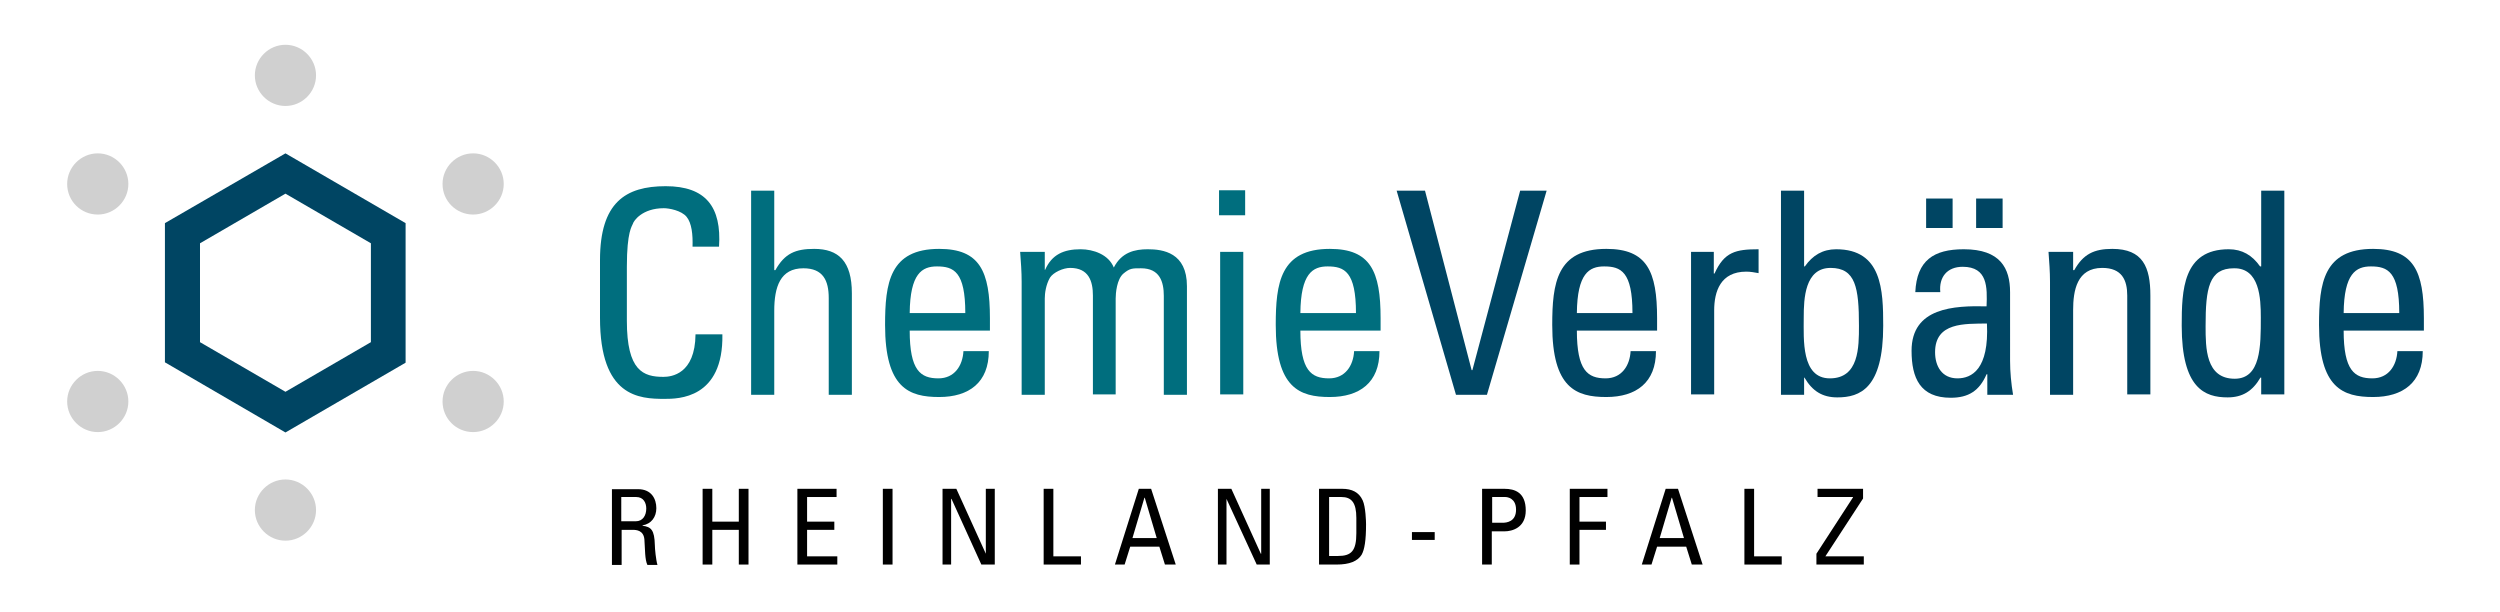 <?xml version="1.0" encoding="utf-8"?>
<!-- Generator: Adobe Illustrator 19.1.1, SVG Export Plug-In . SVG Version: 6.00 Build 0)  -->
<svg version="1.1" id="Ebene_1" xmlns="http://www.w3.org/2000/svg" xmlns:xlink="http://www.w3.org/1999/xlink" x="0px" y="0px"
	 viewBox="0 0 670 164" style="enable-background:new 0 0 670 164;" xml:space="preserve">
<style type="text/css">
	.st0{fill-rule:evenodd;clip-rule:evenodd;}
	.st1{fill:#006E7E;}
	.st2{fill-rule:evenodd;clip-rule:evenodd;fill:#006E7E;}
	.st3{fill:#004563;}
	.st4{fill-rule:evenodd;clip-rule:evenodd;fill:#004563;}
	.st5{fill:#D0D0D0;}
</style>
<g>
	<path class="st0" d="M166.6,133.2h3.9c2,0,2.7,1.6,2.7,3.1c0,1.8-0.9,3.4-2.8,3.4h-3.9V133.2L166.6,133.2z M169.6,142
		c0.9,0,2.9,0.1,3.1,2.6c0.2,2.7,0.1,5.3,0.8,6.8h2.7c-0.4-1.3-0.7-4.4-0.7-5.3c-0.1-4.1-1-4.9-3.3-5.2v-0.1
		c2.4-0.4,3.7-2.3,3.7-4.6c0-2.5-1.3-5.1-4.9-5.1h-7v20.3h2.6V142H169.6L169.6,142z"/>
	<polygon points="190.9,151.3 190.9,142 198,142 198,151.3 200.6,151.3 200.6,131 198,131 198,139.8 190.9,139.8 190.9,131 
		188.3,131 188.3,151.3 190.9,151.3 	"/>
	<polygon points="224.4,151.3 224.4,149.1 216.3,149.1 216.3,142 223.6,142 223.6,139.8 216.3,139.8 216.3,133.2 224.2,133.2 
		224.2,131 213.7,131 213.7,151.3 224.4,151.3 	"/>
	<polygon points="239.2,131 236.6,131 236.6,151.3 239.2,151.3 239.2,131 	"/>
	<polygon points="264.2,131 264.2,148.4 264.2,148.4 256.3,131 252.6,131 252.6,151.3 254.9,151.3 254.9,133.7 255,133.7 263,151.3 
		266.6,151.3 266.6,131 264.2,131 	"/>
	<polygon points="289.7,151.3 289.7,149.1 282.3,149.1 282.3,131 279.7,131 279.7,151.3 289.7,151.3 	"/>
	<path class="st0" d="M298.8,151.3h2.6l1.5-4.8h7.8l1.5,4.8h2.9l-6.6-20.3h-3.3L298.8,151.3L298.8,151.3z M310,144.2h-6.5l3.2-10.8
		h0.1L310,144.2L310,144.2z"/>
	<polygon points="338,131 338,148.4 337.9,148.4 330,131 326.4,131 326.4,151.3 328.7,151.3 328.7,133.7 328.7,133.7 336.8,151.3 
		340.3,151.3 340.3,131 338,131 	"/>
	<path class="st0" d="M356.1,133.2h3.4c2.7,0,4,1.5,4,5.6v4.1c0,4.7-1.3,6.1-4.9,6.1h-2.4V133.2L356.1,133.2z M353.5,151.3h4.7
		c3.5,0,5.6-0.9,6.7-2.6c0.8-1.4,1.2-3.9,1.2-8.2c0-0.6-0.1-4.7-0.9-6.4c-1-2.2-2.9-3.1-5.5-3.1h-6.2V151.3L353.5,151.3z"/>
	<polygon points="378.4,144.7 384.5,144.7 384.5,142.6 378.4,142.6 378.4,144.7 	"/>
	<path class="st0" d="M399.8,133.2h3.6c0.6,0,2.9,0.3,2.9,3.4c0,3.2-2.5,3.5-3.6,3.5h-2.8V133.2L399.8,133.2z M399.8,151.3v-8.9h3.4
		c2.1,0,5.7-1,5.7-5.6c0-4.8-2.9-5.8-5.7-5.8h-6v20.3H399.8L399.8,151.3z"/>
	<polygon points="423.3,151.3 423.3,142 430.4,142 430.4,139.8 423.3,139.8 423.3,133.2 430.8,133.2 430.8,131 420.7,131 
		420.7,151.3 423.3,151.3 	"/>
	<path class="st0" d="M440,151.3h2.6l1.5-4.8h7.8l1.5,4.8h2.9l-6.6-20.3h-3.3L440,151.3L440,151.3z M451.3,144.2h-6.5l3.2-10.8h0.1
		L451.3,144.2L451.3,144.2z"/>
	<polygon points="477.5,151.3 477.5,149.1 470.1,149.1 470.1,131 467.5,131 467.5,151.3 477.5,151.3 	"/>
	<polygon points="499.3,131 487.1,131 487.1,133.2 496.6,133.2 496.6,133.3 486.8,148.4 486.8,151.3 499.5,151.3 499.5,149.1 
		489.2,149.1 499.3,133.6 499.3,131 	"/>
	<path class="st1" d="M192.7,66.1c0.7-10.6-3.5-16.2-14.3-16.2c-10.8,0-17.6,4.4-17.6,19.8v15.5c0,21.2,10.5,21.7,17.3,21.7
		c3.6,0,15.8,0,15.5-17.3h-7.2c-0.1,10.7-6.5,11.4-8.6,11.4c-5.4,0-9.8-1.6-9.8-15V71.4c0-9.4,1.4-10.8,1.6-11.4
		c0.2-0.8,2.5-4.2,8.3-4.2c1.4,0,4.7,0.6,6.1,2.3c1.4,1.7,1.7,4.8,1.6,8H192.7L192.7,66.1z"/>
	<path class="st1" d="M228.3,105.8V78.6c0-8.6-3.6-11.9-10.1-11.9c-5,0-7.9,1.2-10.4,5.7h-0.3V51.1h-6.2v54.7h6.2V83.3
		c0-6.4,1.6-11.4,7.8-11.4c5.3,0,6.8,3.3,6.8,8v25.9H228.3L228.3,105.8z"/>
	<path class="st2" d="M243.8,83.9c0.1-10.6,3.3-12.5,7.3-12.5c4.5,0,7.6,1.4,7.6,12.5H243.8L243.8,83.9z M265.3,88.6v-3.3
		c0-12.6-2.7-18.6-13.6-18.6c-13.3,0-14.5,9.2-14.5,20.4c0,16.9,6.4,19.3,14.5,19.3c8,0,13.3-3.9,13.3-12.3h-6.8
		c-0.2,3.9-2.4,7.3-6.7,7.3c-4.8,0-7.7-2.1-7.7-12.8H265.3L265.3,88.6z"/>
	<path class="st1" d="M299,105.8V80c0-1.4,0.3-5.2,2.1-6.7c1.7-1.4,2.3-1.4,4.7-1.4c5,0,6.1,3.6,6.1,7.4v26.5h6.2V76.7
		c0-9-6.4-9.9-10.5-9.9c-3.5,0-7,0.8-9.1,4.9c-1.4-3.5-5.5-4.9-8.9-4.9c-4.5,0-7.7,1.4-9.5,5.5H280v-4.8h-6.6c0.2,2.7,0.4,5.3,0.4,8
		v30.3h6.2V80c0-1.4,0.3-3.7,1.4-5.6c0.9-1.4,3.5-2.6,5.4-2.6c5,0,6.1,3.6,6.1,7.4v26.5H299L299,105.8z"/>
	<path class="st2" d="M333.2,67.5H327v38.2h6.2V67.5L333.2,67.5z M326.7,57.7h7v-6.7h-7V57.7L326.7,57.7z"/>
	<path class="st2" d="M348.5,83.9c0.1-10.6,3.3-12.5,7.3-12.5c4.5,0,7.6,1.4,7.6,12.5H348.5L348.5,83.9z M370,88.6v-3.3
		c0-12.6-2.7-18.6-13.6-18.6c-13.3,0-14.5,9.2-14.5,20.4c0,16.9,6.4,19.3,14.5,19.3c8,0,13.3-3.9,13.3-12.3h-6.8
		c-0.2,3.9-2.4,7.3-6.7,7.3c-4.8,0-7.7-2.1-7.7-12.8H370L370,88.6z"/>
	<polygon class="st3" points="414.5,51.1 407.4,51.1 394.6,99.2 394.4,99.2 381.9,51.1 374.3,51.1 390.2,105.8 398.5,105.8 
		414.5,51.1 	"/>
	<path class="st4" d="M422.6,83.9c0.1-10.6,3.3-12.5,7.3-12.5c4.5,0,7.6,1.4,7.6,12.5H422.6L422.6,83.9z M444.1,88.6v-3.3
		c0-12.6-2.7-18.6-13.6-18.6c-13.3,0-14.5,9.2-14.5,20.4c0,16.9,6.4,19.3,14.5,19.3c8,0,13.3-3.9,13.3-12.3H437
		c-0.2,3.9-2.4,7.3-6.7,7.3c-4.8,0-7.7-2.1-7.7-12.8H444.1L444.1,88.6z"/>
	<path class="st3" d="M459.4,67.5h-6.2v38.2h6.2V83.2c0-5.1,1.7-10.4,8.6-10.4c1.1,0,2.2,0.2,3.3,0.4v-6.4c-6.1,0-9.2,0.7-11.8,6.5
		h-0.2V67.5L459.4,67.5z"/>
	<path class="st4" d="M483.4,85.1c0-5.1,0.3-13.3,7.2-13.3c6.7,0,7.6,5.3,7.6,15.5c0,5.8,0,14.1-7.8,14.1
		C482.7,101.4,483.4,90.9,483.4,85.1L483.4,85.1z M483.4,101.2h0.2c2.1,3.6,4.8,5.3,8.8,5.3c6.1,0,12.3-2.4,12.3-19.2
		c0-9.5-0.3-20.5-12.6-20.5c-3.6,0-6.3,1.6-8.4,4.6h-0.2V51.1h-6.2v54.7h6.2V101.2L483.4,101.2z"/>
	<path class="st4" d="M523.3,53.2h-7.1v7.9h7.1V53.2L523.3,53.2z M536.7,53.2h-7.1v7.9h7.1V53.2L536.7,53.2z M532.5,86.7
		c0.6,12.3-4.1,14.7-7.9,14.7c-4.2,0-6-3.3-6-7C518.6,86.3,526.6,86.8,532.5,86.7L532.5,86.7z M532.7,105.8h6.8
		c-0.5-3-0.8-6.1-0.8-9.1V78.3c0-6.4-2.6-11.5-12.4-11.5c-8.1,0-12.6,3-13,11.5h6.7c-0.4-4,1.8-6.8,6-6.8c6.7,0,6.6,5.5,6.4,10.6
		c-8.7-0.2-20.1,0.3-20.1,11.9c0,7.3,2.3,12.6,10.5,12.6c4.8,0,7.7-1.9,9.6-6.3h0.2V105.8L532.7,105.8z"/>
	<path class="st3" d="M576.3,105.8V79.2c0-7.6-2-12.5-10.2-12.5c-4.9,0-7.8,1.4-10.2,5.7h-0.3v-4.9h-6.6c0.2,2.7,0.4,5.3,0.4,8v30.3
		h6.2V83.1c0-5.2,1-11.3,7.8-11.3c5.3,0,6.7,3.3,6.7,7.4v26.5H576.3L576.3,105.8z"/>
	<path class="st4" d="M605.9,85.1c0,7.7,0,16.4-7,16.4c-7.8,0-7.8-8.3-7.8-14.1c0-10.2,0.9-15.5,7.6-15.5
		C605.6,71.8,605.9,80,605.9,85.1L605.9,85.1z M605.9,71.4h-0.2c-2.1-3-4.8-4.6-8.4-4.6c-12.3,0-12.6,11-12.6,20.5
		c0,16.8,6.2,19.2,12.3,19.2c4,0,6.7-1.7,8.8-5.3h0.2v4.5h6.2V51.1h-6.2V71.4L605.9,71.4z"/>
	<path class="st4" d="M628.1,83.9c0.1-10.6,3.3-12.5,7.3-12.5c4.5,0,7.6,1.4,7.6,12.5H628.1L628.1,83.9z M649.6,88.6v-3.3
		c0-12.6-2.7-18.6-13.6-18.6c-13.3,0-14.5,9.2-14.5,20.4c0,16.9,6.4,19.3,14.5,19.3c8,0,13.3-3.9,13.3-12.3h-6.8
		c-0.2,3.9-2.4,7.3-6.7,7.3c-4.8,0-7.7-2.1-7.7-12.8H649.6L649.6,88.6z"/>
	<path class="st4" d="M76.5,51.9l22.9,13.3v26.5L76.5,105L53.6,91.7V65.2L76.5,51.9L76.5,51.9z M76.5,41.1l32.2,18.7v37.4
		l-32.2,18.7L44.2,97.1V59.8L76.5,41.1L76.5,41.1z"/>
	<path class="st5" d="M68.3,20.2c0-4.5,3.7-8.2,8.2-8.2s8.2,3.7,8.2,8.2c0,4.5-3.7,8.2-8.2,8.2S68.3,24.7,68.3,20.2L68.3,20.2z"/>
	<path class="st5" d="M68.3,136.7c0-4.5,3.7-8.2,8.2-8.2c4.5,0,8.2,3.7,8.2,8.2c0,4.5-3.7,8.2-8.2,8.2
		C72,144.9,68.3,141.2,68.3,136.7L68.3,136.7z"/>
	<path class="st5" d="M118.6,49.3c0-4.5,3.7-8.2,8.2-8.2c4.5,0,8.2,3.7,8.2,8.2s-3.7,8.2-8.2,8.2C122.3,57.5,118.6,53.9,118.6,49.3
		L118.6,49.3z"/>
	<path class="st5" d="M118.6,107.6c0-4.5,3.7-8.2,8.2-8.2c4.5,0,8.2,3.7,8.2,8.2s-3.7,8.2-8.2,8.2
		C122.2,115.8,118.6,112.1,118.6,107.6L118.6,107.6z"/>
	<path class="st5" d="M18,49.3c0-4.5,3.7-8.2,8.2-8.2s8.2,3.7,8.2,8.2s-3.7,8.2-8.2,8.2S18,53.9,18,49.3L18,49.3z"/>
	<path class="st5" d="M18,107.6c0-4.5,3.7-8.2,8.2-8.2s8.2,3.7,8.2,8.2s-3.7,8.2-8.2,8.2S18,112.1,18,107.6L18,107.6z"/>
</g>
</svg>
